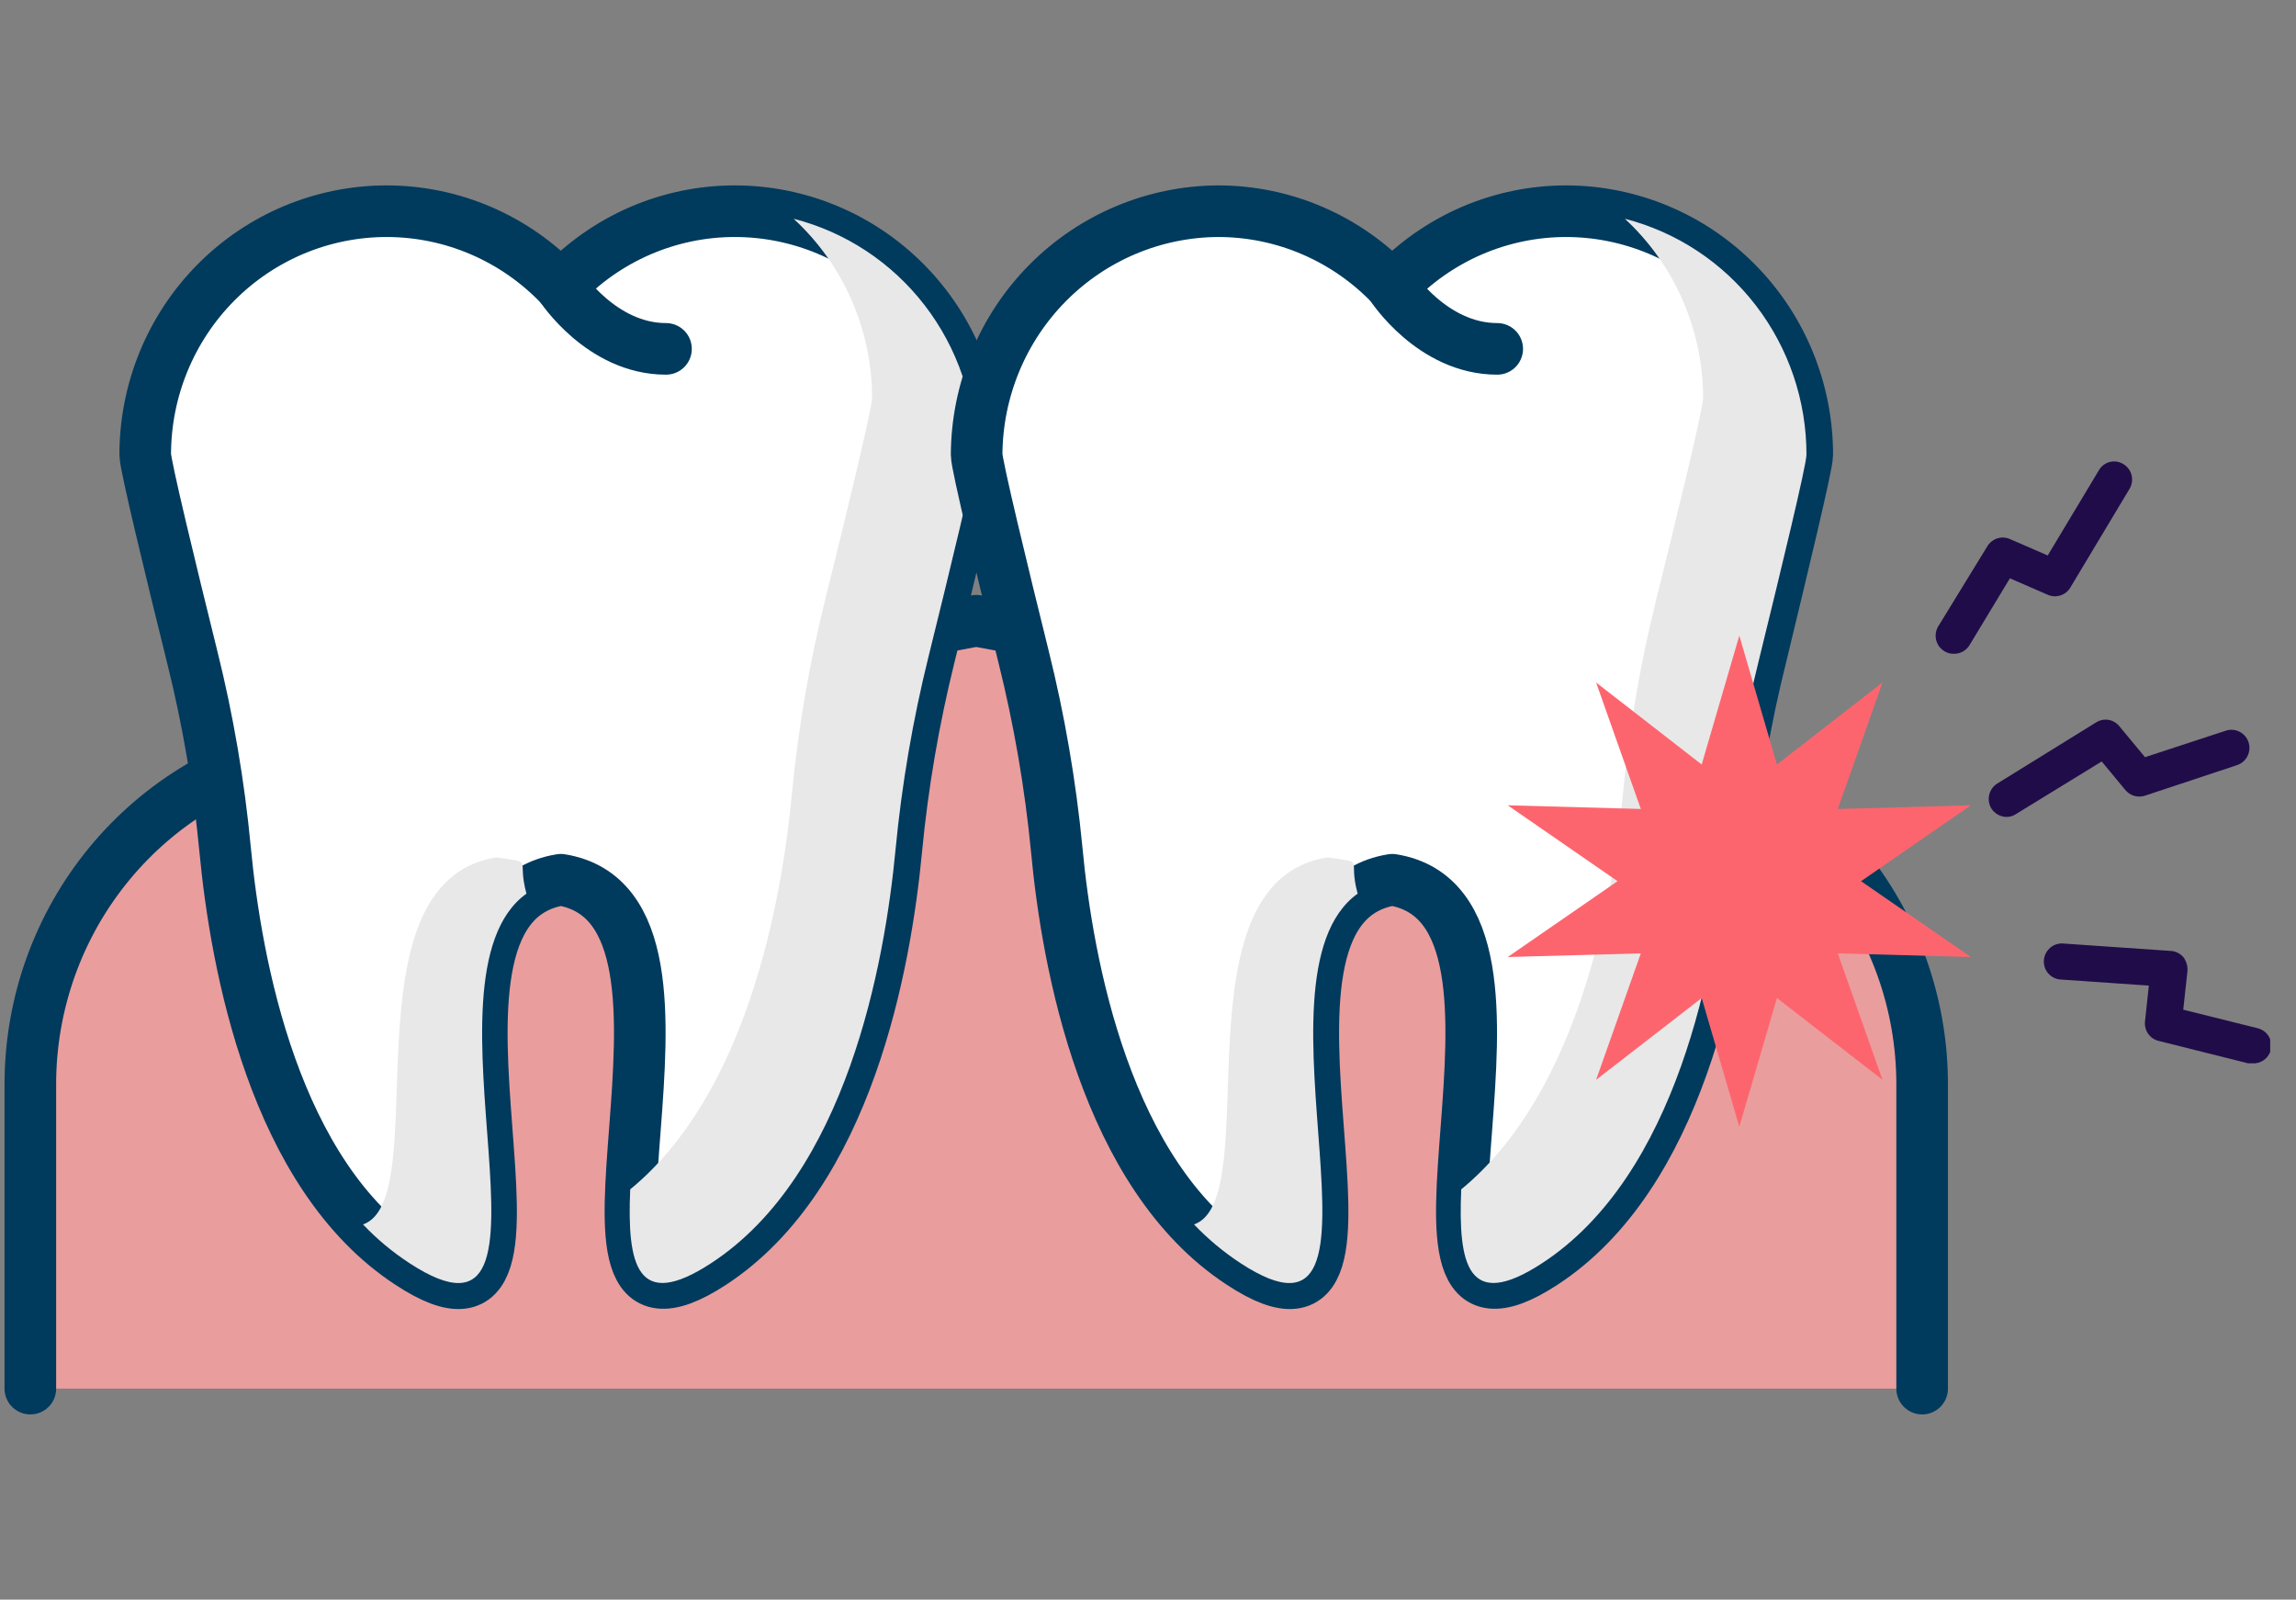 <svg width="89" height="62" viewBox="0 0 89 62" fill="none" xmlns="http://www.w3.org/2000/svg">
<rect x="0" y="0" width="89" height="62" fill="#808080" stroke="none"/>
<g clip-path="url(#clip0_477_591)">
<path d="M1.176 53.822V42.019C1.177 38.895 2.263 35.87 4.245 33.469C6.227 31.068 8.979 29.442 12.026 28.873L37.842 24.059L63.666 28.873C66.71 29.443 69.462 31.07 71.442 33.471C73.422 35.872 74.507 38.896 74.508 42.019V53.822" fill="#EA9D9D"/>
<path d="M1.176 53.822V42.019C1.177 38.895 2.263 35.87 4.245 33.469C6.227 31.068 8.979 29.442 12.026 28.873L37.842 24.059L63.666 28.873C66.71 29.443 69.462 31.07 71.442 33.471C73.422 35.872 74.507 38.896 74.508 42.019V53.822" stroke="#003A5D" stroke-width="2" stroke-linecap="round" stroke-linejoin="round"/>
<path d="M37.842 17.625C37.842 15.123 36.857 12.723 35.103 10.953C33.349 9.183 30.971 8.188 28.489 8.186C27.227 8.185 25.977 8.443 24.817 8.944C23.657 9.446 22.609 10.18 21.739 11.103C20.867 10.181 19.819 9.447 18.657 8.945C17.496 8.444 16.245 8.186 14.982 8.186C12.5 8.188 10.121 9.183 8.368 10.953C6.614 12.723 5.629 15.123 5.629 17.625C5.629 18.02 6.617 22.099 7.448 25.451C8.061 27.907 8.488 30.407 8.726 32.929C9.149 37.38 10.631 45.538 15.875 48.961C23.072 53.704 14.684 35.237 21.739 34.099C28.795 35.237 20.399 53.664 27.596 48.961C32.84 45.538 34.322 37.38 34.745 32.929C34.986 30.408 35.414 27.908 36.023 25.451C36.854 22.099 37.842 18.028 37.842 17.625Z" fill="white" stroke="#003A5D" stroke-width="2" stroke-linecap="round" stroke-linejoin="round"/>
<path d="M21.739 11.103C21.739 11.103 23.307 13.522 25.816 13.522Z" fill="white"/>
<path d="M21.739 11.103C21.739 11.103 23.307 13.522 25.816 13.522" stroke="#003A5D" stroke-width="2" stroke-linecap="round" stroke-linejoin="round"/>
<g style="mix-blend-mode:darken">
<path d="M19.246 33.23C13.218 34.194 16.895 46.471 14.072 47.459C14.613 48.029 15.218 48.533 15.875 48.961C22.539 53.317 15.875 37.894 20.407 34.637C20.015 33.198 20.736 33.467 19.246 33.23Z" fill="#E8E8E8"/>
</g>
<g style="mix-blend-mode:darken">
<path d="M30.763 8.479C31.721 9.36 32.486 10.434 33.01 11.63C33.533 12.826 33.804 14.12 33.805 15.427C33.805 15.823 32.817 19.902 31.986 23.246C31.374 25.705 30.944 28.208 30.7 30.732C30.308 34.913 28.968 42.368 24.429 46.099C24.303 49.024 24.687 50.842 27.564 48.961C32.809 45.538 34.291 37.38 34.714 32.929C34.955 30.408 35.383 27.908 35.992 25.451C36.823 22.099 37.811 18.02 37.811 17.625C37.812 15.527 37.12 13.489 35.843 11.832C34.567 10.176 32.779 8.996 30.763 8.479Z" fill="#E8E8E8"/>
</g>
<path d="M70.055 17.625C70.055 15.125 69.072 12.728 67.322 10.959C65.571 9.189 63.196 8.192 60.718 8.186C59.455 8.185 58.206 8.443 57.045 8.944C55.885 9.446 54.838 10.18 53.968 11.103C53.097 10.181 52.05 9.447 50.89 8.946C49.73 8.444 48.48 8.186 47.218 8.186C44.739 8.198 42.365 9.197 40.613 10.964C38.86 12.732 37.87 15.125 37.857 17.625C37.857 18.02 38.845 22.099 39.676 25.451C40.288 27.908 40.718 30.407 40.962 32.929C41.377 37.38 42.867 45.538 48.104 48.961C55.309 53.704 46.912 35.237 53.968 34.099C61.024 35.237 52.627 53.664 59.824 48.961C65.069 45.538 66.55 37.38 66.974 32.929C67.214 30.407 67.644 27.907 68.26 25.451C69.067 22.099 70.055 18.028 70.055 17.625Z" fill="white" stroke="#003A5D" stroke-width="2" stroke-linecap="round" stroke-linejoin="round"/>
<path d="M53.952 11.103C53.952 11.103 55.52 13.522 58.037 13.522Z" fill="white"/>
<path d="M53.952 11.103C53.952 11.103 55.52 13.522 58.037 13.522" stroke="#003A5D" stroke-width="2" stroke-linecap="round" stroke-linejoin="round"/>
<g style="mix-blend-mode:darken">
<path d="M51.459 33.23C45.431 34.194 49.107 46.471 46.285 47.459C46.827 48.027 47.432 48.531 48.088 48.961C54.752 53.317 48.088 37.894 52.627 34.637C52.228 33.198 52.98 33.467 51.459 33.23Z" fill="#E8E8E8"/>
</g>
<g style="mix-blend-mode:darken">
<path d="M62.984 8.479C63.939 9.362 64.702 10.436 65.224 11.632C65.746 12.828 66.017 14.12 66.018 15.427C66.018 15.823 65.03 19.902 64.199 23.246C63.587 25.705 63.157 28.208 62.913 30.732C62.521 34.913 61.181 42.368 56.642 46.099C56.516 49.024 56.9 50.842 59.777 48.961C65.022 45.538 66.504 37.38 66.927 32.929C67.167 30.407 67.597 27.907 68.213 25.451C69.036 22.099 70.024 18.02 70.024 17.625C70.026 15.528 69.334 13.491 68.059 11.834C66.784 10.178 64.999 8.997 62.984 8.479Z" fill="#E8E8E8"/>
</g>
<path d="M75.723 25.34C75.592 25.342 75.464 25.303 75.355 25.23C75.2 25.132 75.09 24.976 75.049 24.797C75.008 24.618 75.039 24.429 75.135 24.273L77.04 21.166C77.128 21.024 77.263 20.919 77.421 20.868C77.579 20.817 77.75 20.825 77.903 20.89L79.376 21.53L81.36 18.226C81.406 18.146 81.467 18.077 81.54 18.022C81.613 17.967 81.696 17.927 81.784 17.905C81.873 17.883 81.965 17.879 82.055 17.893C82.145 17.908 82.231 17.94 82.308 17.988C82.387 18.036 82.456 18.098 82.511 18.172C82.566 18.247 82.605 18.331 82.627 18.421C82.649 18.511 82.653 18.604 82.638 18.695C82.624 18.787 82.592 18.874 82.544 18.953L80.254 22.771C80.168 22.916 80.032 23.025 79.872 23.077C79.712 23.13 79.539 23.122 79.384 23.056L77.91 22.415L76.343 25.008C76.278 25.114 76.186 25.2 76.077 25.258C75.968 25.317 75.846 25.345 75.723 25.34Z" fill="#200C49"/>
<path d="M77.785 31.664C77.666 31.664 77.549 31.633 77.445 31.575C77.34 31.517 77.252 31.434 77.189 31.332C77.094 31.173 77.065 30.982 77.109 30.801C77.153 30.62 77.266 30.464 77.424 30.368L81.258 27.996C81.4 27.908 81.568 27.875 81.733 27.902C81.897 27.93 82.046 28.017 82.151 28.146L83.147 29.348L86.283 28.32C86.459 28.263 86.65 28.278 86.814 28.363C86.979 28.447 87.104 28.594 87.161 28.771C87.218 28.948 87.203 29.141 87.119 29.307C87.035 29.473 86.89 29.598 86.714 29.656L83.163 30.834C83.025 30.883 82.876 30.889 82.736 30.849C82.596 30.809 82.471 30.727 82.379 30.613L81.469 29.514L78.145 31.553C78.038 31.625 77.913 31.663 77.785 31.664Z" fill="#200C49"/>
<path d="M87.31 41.214H87.145L83.672 40.344C83.509 40.305 83.366 40.207 83.269 40.068C83.173 39.93 83.129 39.761 83.147 39.593L83.296 38.202L79.87 37.965C79.779 37.959 79.691 37.934 79.609 37.894C79.528 37.853 79.455 37.797 79.396 37.728C79.336 37.659 79.29 37.578 79.261 37.492C79.233 37.405 79.221 37.313 79.227 37.221C79.234 37.126 79.26 37.033 79.303 36.948C79.347 36.863 79.407 36.788 79.481 36.727C79.554 36.666 79.639 36.621 79.73 36.595C79.822 36.569 79.917 36.561 80.011 36.573L84.151 36.858C84.244 36.864 84.335 36.889 84.418 36.931C84.502 36.973 84.576 37.031 84.637 37.103C84.75 37.255 84.806 37.443 84.793 37.633L84.629 39.135L87.514 39.854C87.603 39.875 87.686 39.914 87.76 39.968C87.834 40.022 87.896 40.091 87.944 40.169C87.991 40.248 88.023 40.336 88.036 40.427C88.05 40.518 88.046 40.61 88.023 40.7C87.982 40.855 87.888 40.992 87.758 41.086C87.628 41.179 87.469 41.225 87.31 41.214Z" fill="#200C49"/>
<path d="M67.421 24.636L68.879 29.632L72.971 26.454L71.239 31.355L76.397 31.213L72.14 34.154L76.397 37.094L71.239 36.952L72.971 41.853L68.879 38.683L67.421 43.672L65.963 38.683L61.87 41.853L63.603 36.952L58.444 37.094L62.701 34.154L58.444 31.213L63.603 31.355L61.87 26.454L65.963 29.632L67.421 24.636Z" fill="#FD656E"/>
</g>
<defs>
<clipPath id="clip0_477_591">
<rect width="88" height="48" fill="white" transform="translate(0 7)"/>
</clipPath>
</defs>
</svg>
